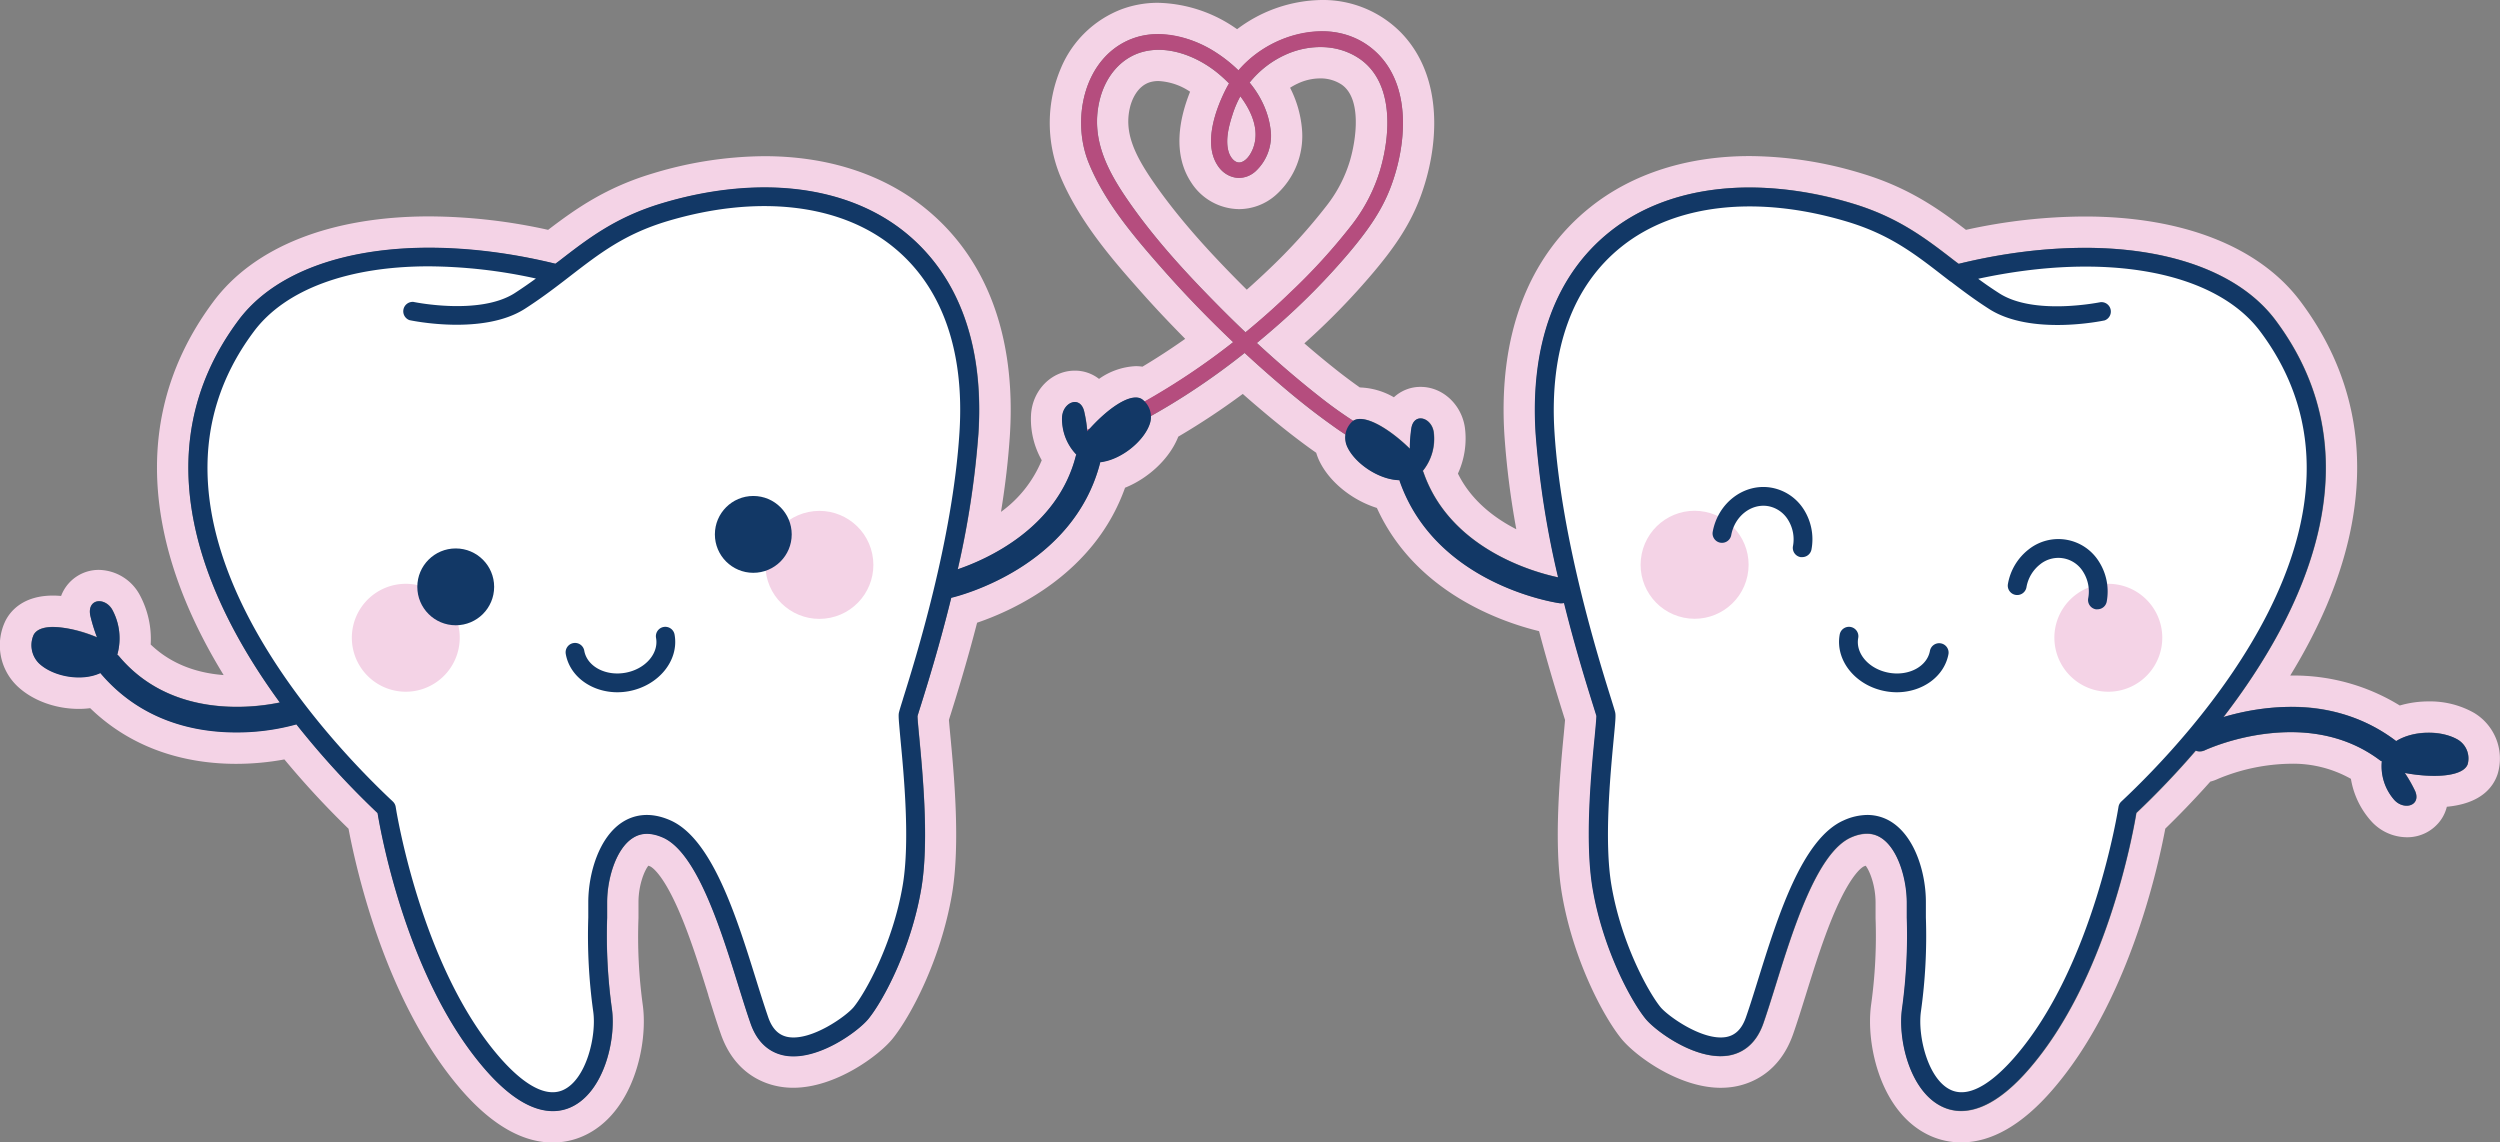 <svg id="TEXT" xmlns="http://www.w3.org/2000/svg" viewBox="0 0 685.22 313.11"><rect x="0" y="0" width="685.22" height="313.11" fill="#808080" stroke="none"/><defs><style>.cls-1,.cls-4{fill:#f4d3e6;}.cls-2{fill:#fff;}.cls-2,.cls-4,.cls-6{fill-rule:evenodd;}.cls-3{fill:#b54d7e;}.cls-5,.cls-6{fill:#123866;}</style></defs><path class="cls-1" d="M362.24,8.59A21.27,21.27,0,0,1,377.89,15c9.07,9.4,7.52,25.15,3.25,36.38-2.56,6.73-6.66,12.28-11.26,17.77a188.6,188.6,0,0,1-20.15,20.42q-2.58,2.25-5.22,4.43c5.48,5.08,11.12,10,17,14.59,3,2.38,6.17,4.67,9.41,6.77a3.29,3.29,0,0,1,1.93-.54c3.46,0,9,3.59,13.63,8.16a39.52,39.52,0,0,1,.44-5.77c.35-1.77,1.37-2.54,2.5-2.54,1.54,0,3.27,1.47,3.6,3.78a14,14,0,0,1-3,10.61l0,0a2.71,2.71,0,0,1,.2.42c7.38,21.25,30.83,27.47,36.9,28.75a253.11,253.11,0,0,1-6.16-39.38c-1.55-24.39,5.5-43.54,20.4-55.4,10-8,23.3-12.07,38.25-12.07a98.66,98.66,0,0,1,28.05,4.34c12.66,3.79,20.23,9.64,28.24,15.84l1,.74a146.79,146.79,0,0,1,34.56-4.38c23.54,0,42.61,6.89,52.29,19.84,28.43,38,7.47,80.52-14.26,108.76a66.22,66.22,0,0,1,18.5-2.78A46.64,46.64,0,0,1,656.63,203l.12.11a17.08,17.08,0,0,1,8.92-2.29,16,16,0,0,1,8,1.91,6,6,0,0,1,2.72,6.72c-.78,2.24-4.46,3.2-9.11,3.2a45.07,45.07,0,0,1-8.12-.8,38.64,38.64,0,0,1,2.84,5c1.05,2.5-.44,4-2.36,4a4.62,4.62,0,0,1-3.4-1.63,14,14,0,0,1-3.39-10.49s0,0,0-.05-.28-.12-.41-.21c-7.84-5.95-16.65-7.79-24.55-7.79a61.48,61.48,0,0,0-23.45,4.92A3.32,3.32,0,0,1,603,206a3.41,3.41,0,0,1-1.14-.19,232.59,232.59,0,0,1-16.26,17.06c-1.1,6.59-8.39,46-29.47,70.24-7.67,8.84-13.89,11.44-18.56,11.44a11.8,11.8,0,0,1-5-1.08c-9.05-4.11-12.37-18.5-11.2-26.88a146.35,146.35,0,0,0,1.31-25c0-1.37,0-2.81,0-4.33,0-6.49-2.44-14.59-7-17.53a7.07,7.07,0,0,0-3.93-1.17,10.84,10.84,0,0,0-4.35,1c-9.33,4.1-15.9,25.18-20.69,40.58-1.19,3.82-2.32,7.42-3.37,10.44-2.2,6.26-6.35,8.21-9.44,8.75a14.32,14.32,0,0,1-2.28.18c-8.45,0-18.06-7.16-20.57-10.27C447,274.16,439.4,260,436.6,243.59c-2.17-12.72-.39-31.44.56-41.49.24-2.52.49-5.12.48-5.84-.12-.43-.51-1.7-.93-3-1.63-5.2-4.83-15.43-7.95-28a2.53,2.53,0,0,1-.38.07l-.35,0a2.7,2.7,0,0,1-.49,0c-1.39-.2-34-5.21-43.86-33.57l0-.15c-5.64-.14-12.18-4.56-14.3-9.09a5.87,5.87,0,0,1-.53-3.38c-1.32-.86-2.62-1.75-3.89-2.65-5.09-3.62-10-7.55-14.69-11.61-3.09-2.65-6.12-5.37-9.11-8.13a192.42,192.42,0,0,1-25.71,17.31,6.1,6.1,0,0,1-.39,2.31c-1.74,4.68-7.9,9.63-13.5,10.23,0,0,0,.11,0,.16-7.35,28.56-38.44,36.48-40.81,37-3.24,13.2-6.63,24-8.32,29.44-.42,1.33-.81,2.6-.93,3,0,.72.24,3.32.48,5.84.95,10.05,2.73,28.77.55,41.49-2.8,16.41-10.36,30.57-14.47,35.64-2.51,3.11-12.1,10.28-20.54,10.28a13.59,13.59,0,0,1-2.31-.19c-3.09-.54-7.24-2.49-9.44-8.75-1.06-3-2.18-6.62-3.37-10.44-4.79-15.4-11.36-36.48-20.69-40.58a10.84,10.84,0,0,0-4.35-1,7.07,7.07,0,0,0-3.93,1.17c-4.53,2.94-6.93,11-7,17.53,0,1.52,0,3,0,4.34a146.29,146.29,0,0,0,1.31,25c1.17,8.38-2.15,22.77-11.2,26.88a11.8,11.8,0,0,1-5,1.08c-4.67,0-10.89-2.6-18.56-11.44-21.08-24.28-28.37-63.65-29.47-70.24a232.47,232.47,0,0,1-22.26-24.32l-.12,0a61.27,61.27,0,0,1-16.4,2.16c-11.22,0-26-3-37.2-16.26a13.93,13.93,0,0,1-5.88,1.19c-4.16,0-8.48-1.48-11-3.89A7,7,0,0,1,9.21,174c.79-1.53,2.77-2.18,5.38-2.18a34,34,0,0,1,12,2.83,45.63,45.63,0,0,1-1.85-6c-.5-2.58.82-3.9,2.45-3.9a4.36,4.36,0,0,1,3.65,2.45,16.46,16.46,0,0,1,1.38,11.94,2.18,2.18,0,0,1-.09.23,3.35,3.35,0,0,1,.51.49c9.47,11.29,22.45,13.85,32.28,13.85a58.56,58.56,0,0,0,11.78-1.2C56.13,164.41,38.3,124.08,65.42,87.78c9.68-13,28.74-19.85,52.29-19.85a147.27,147.27,0,0,1,34.55,4.39l1-.74c8-6.2,15.58-12,28.24-15.84a98.66,98.66,0,0,1,28.05-4.34c14.95,0,28.21,4.09,38.25,12.07,14.9,11.86,22,31,20.4,55.4a248.34,248.34,0,0,1-5.67,37.2c8-2.73,27.26-11.26,32.35-31a2.85,2.85,0,0,1,.16-.44s0,0,0,0a14,14,0,0,1-3.87-10.32c.14-2.44,1.87-4.08,3.47-4.08,1.05,0,2,.7,2.5,2.34a35.8,35.8,0,0,1,.87,5.27l.71-.29C303,112.72,308,109,311.3,109a3.14,3.14,0,0,1,1.69.45,4.45,4.45,0,0,1,.76.67A187.88,187.88,0,0,0,338,93.77c-6.65-6.3-13.06-12.87-19.11-19.73-7.73-8.77-16-18.33-20.45-29.27-5-12.13-1.26-29.28,12-34.2a19.94,19.94,0,0,1,7-1.2,30.33,30.33,0,0,1,16.13,5.21,39.14,39.14,0,0,1,5.89,4.73A31,31,0,0,1,362.24,8.59M339.63,48.77a7.12,7.12,0,0,1-5.9-3.42c-4-6.05-.48-15.7,2.55-21.44.19-.35.39-.69.59-1a37.84,37.84,0,0,0-3.28-3c-4.37-3.53-10.26-6.24-16-6.24a16.6,16.6,0,0,0-4.15.5c-6.27,1.58-10.4,6.88-11.95,13-2.72,10.65,2,19.56,7.85,28,7.06,10.17,15.51,19.41,24.19,28.2q3.87,3.91,7.87,7.7c4.28-3.52,8.44-7.19,12.42-11a163.61,163.61,0,0,0,16.69-18.42,46,46,0,0,0,7.75-15c2.88-9.7,3.88-24.08-5.69-30.59a18.89,18.89,0,0,0-10.69-3.16,23.1,23.1,0,0,0-9.77,2.21,26.78,26.78,0,0,0-9.59,7.54,25.11,25.11,0,0,1,5.79,13.17A13.24,13.24,0,0,1,344.08,47a6.81,6.81,0,0,1-4.45,1.73m0-4.21a1.9,1.9,0,0,0,.61-.1c1.68-.54,2.85-2.66,3.36-4.22,1.58-4.72-.51-9.68-3.63-13.82a28.69,28.69,0,0,0-2.19,5.13c-1,3.09-2,7-1,10.19.4,1.25,1.45,2.82,2.85,2.82M362.24,0h0a39.32,39.32,0,0,0-23.16,8l-.83-.56A38.79,38.79,0,0,0,317.41.77a28.53,28.53,0,0,0-9.93,1.74,29.42,29.42,0,0,0-16.67,16.11A38.38,38.38,0,0,0,290.49,48c5.22,12.72,14.89,23.69,22,31.7,3.83,4.35,8,8.76,12.36,13.17Q319,97,313.13,100.5a12.32,12.32,0,0,0-1.83-.14,18.86,18.86,0,0,0-10.07,3.49,10.7,10.7,0,0,0-6.64-2.26c-6.34,0-11.64,5.34-12,12.15a22.89,22.89,0,0,0,2.94,12.41,33,33,0,0,1-11.17,14.15c1.21-7.43,2-14.42,2.43-20.89,1.75-27.31-6.42-49-23.62-62.66-11.46-9.12-26.54-13.94-43.6-13.94A106.91,106.91,0,0,0,179,47.51C166.1,51.36,157.85,57.19,150.23,63a152.81,152.81,0,0,0-32.52-3.69c-26.93,0-47.95,8.27-59.18,23.3C44.79,101,40.15,122,44.75,144.92c2.6,13,8.15,26.4,16.55,40.11-8.16-.63-14.85-3.44-20-8.38a25.42,25.42,0,0,0-3-13.59,13,13,0,0,0-11.16-6.86,11,11,0,0,0-10.39,7.14c-.74-.06-1.48-.1-2.21-.1-8.24,0-11.68,4.27-13,6.82A15.46,15.46,0,0,0,4.68,188c4.1,3.94,10.43,6.3,16.94,6.3a24.46,24.46,0,0,0,3.1-.2c12.9,12.5,28.61,15.26,40,15.26a73.59,73.59,0,0,0,13.23-1.21,241.42,241.42,0,0,0,17.58,19c2.3,12.17,10.51,48.06,30.95,71.61,8.3,9.55,16.73,14.39,25,14.39a20.51,20.51,0,0,0,8.53-1.84c13.58-6.17,17.67-25.07,16.16-35.89A137.73,137.73,0,0,1,175,251.65c0-1.4,0-2.85,0-4.38,0-4.71,1.65-8.71,2.72-10l.47.19c.32.14,3.22,1.64,7.65,11.66,3.21,7.26,5.91,15.94,8.3,23.6l0,.09c1.21,3.86,2.34,7.51,3.45,10.65,3.76,10.73,11.68,13.6,16.07,14.36a21.27,21.27,0,0,0,3.78.32c11.53,0,23.42-8.76,27.22-13.46,4.84-6,13.17-21.45,16.27-39.6,2.36-13.85.51-33.3-.48-43.75-.11-1.16-.27-2.87-.36-4,.13-.45.3-1,.46-1.48,1.47-4.7,4.34-13.86,7.26-25.17,10.3-3.51,32.2-13.53,40.55-37,6.43-2.59,12.25-8,14.59-14a197.81,197.81,0,0,0,17.68-11.71c1.36,1.21,2.68,2.36,4,3.47,5.56,4.76,10.56,8.71,15.31,12.09l.82.57a15.1,15.1,0,0,0,.8,2.12c2.77,5.89,9.1,10.9,15.83,13,10.57,23.3,34.48,31.35,44.45,33.77,2.71,10.26,5.31,18.55,6.66,22.87l.46,1.48c-.09,1.14-.25,2.85-.36,4-1,10.45-2.84,29.9-.48,43.75,3.1,18.15,11.43,33.63,16.27,39.6,3.8,4.69,15.7,13.46,27.25,13.46a22.8,22.8,0,0,0,3.73-.31c4.4-.77,12.32-3.64,16.09-14.37,1.11-3.15,2.25-6.81,3.46-10.69,2.4-7.71,5.1-16.4,8.31-23.65,4.43-10,7.33-11.52,7.64-11.66l.48-.19c1.06,1.3,2.69,5.31,2.72,10,0,1.53,0,3,0,4.37a136.88,136.88,0,0,1-1.22,23.74c-1.51,10.82,2.58,29.72,16.15,35.89a20.59,20.59,0,0,0,8.54,1.84c8.32,0,16.75-4.84,25-14.39,20.44-23.55,28.65-59.44,30.94-71.61,3.34-3.24,7.66-7.63,12.34-12.89a12,12,0,0,0,2.24-.81,53.48,53.48,0,0,1,19.78-4.09,32.31,32.31,0,0,1,16.52,4.14A22.92,22.92,0,0,0,649.86,225a13.25,13.25,0,0,0,9.8,4.48,11.28,11.28,0,0,0,9.48-4.93,10.83,10.83,0,0,0,1.51-3.43c9.14-.85,12.61-5.16,13.88-8.84a14.61,14.61,0,0,0-6.4-16.88,24.46,24.46,0,0,0-12.46-3.15,28.18,28.18,0,0,0-7.92,1.12,55.37,55.37,0,0,0-29.84-8.21h-.19c7.81-12.73,13.17-25.24,16-37.37,5.6-24,1.17-46-13.17-65.15-11.22-15-32.24-23.3-59.17-23.3A153,153,0,0,0,538.85,63c-7.61-5.84-15.87-11.67-28.77-15.52a106.86,106.86,0,0,0-30.51-4.7c-17.06,0-32.14,4.82-43.6,13.94-17.2,13.68-25.37,35.35-23.62,62.66a228.5,228.5,0,0,0,3.25,25.68c-6-3.07-12.37-7.88-16-15.26a23,23,0,0,0,1.91-12.6c-.92-6.36-6.13-11.16-12.11-11.16a10.68,10.68,0,0,0-7.35,2.85,19.87,19.87,0,0,0-9.21-2.69h-.12c-1.85-1.3-3.82-2.76-5.93-4.41-3-2.37-6.11-4.92-9.28-7.68a192.53,192.53,0,0,0,18.94-19.47c4.76-5.67,9.6-12.05,12.71-20.24,5.29-13.91,6.73-33.14-5.1-45.4a30,30,0,0,0-21.83-9Zm-8.67,24.07a17.83,17.83,0,0,1,2.15-1.18,14.5,14.5,0,0,1,6.11-1.4,10.47,10.47,0,0,1,5.86,1.67c5.6,3.82,4.07,15,2.28,21a37.38,37.38,0,0,1-6.34,12.19,154,154,0,0,1-15.81,17.44c-1.95,1.87-4,3.75-6.09,5.61-.74-.72-1.44-1.43-2.14-2.13-7-7.07-15.93-16.53-23.24-27.06-5.39-7.76-8.37-14-6.58-21,.34-1.33,1.75-5.75,5.73-6.76a8.33,8.33,0,0,1,2-.24,17,17,0,0,1,8.69,2.93c-2.89,7.21-4.93,17,.34,24.93a15.79,15.79,0,0,0,13.06,7.25,15.32,15.32,0,0,0,10-3.78A21.65,21.65,0,0,0,356.82,35a30.4,30.4,0,0,0-3.25-11Z"/><path class="cls-2" d="M536.21,75.12C473.85,27.74,420.1,65.86,423.47,118.7c2.23,35,16.31,75.05,16.69,77.15s-3.92,30.46-1,47.31,10.68,30.43,13.93,34.45c3.1,3.82,22.39,17.65,27.86,2.1s12.59-46.88,25.46-52.52,18.8,9.13,18.85,20,.42,17.38-1.3,29.71,7.9,40.21,30.24,14.47,29-69.83,29-69.83c28.11-26.33,74.83-83.49,38.41-132.23-14.91-20-51.21-22.78-85.37-14.21"/><path class="cls-2" d="M152.85,75.12C215.21,27.74,269,65.86,265.59,118.7c-2.23,35-16.31,75.05-16.69,77.15s3.92,30.46,1,47.31S239.26,273.59,236,277.61c-3.1,3.82-22.39,17.65-27.85,2.1s-12.6-46.88-25.47-52.52-18.79,9.13-18.85,20-.42,17.38,1.3,29.71-7.89,40.21-30.24,14.47-29-69.83-29-69.83C77.78,195.23,31.06,138.07,67.48,89.33c14.91-20,51.21-22.78,85.37-14.21"/><path class="cls-3" d="M380.94,120.31c.65.07-.21,0-.37-.09s-.58-.14-.87-.23c-.59-.18-1.37-.49-1.65-.61a40.36,40.36,0,0,1-4.73-2.51,116.52,116.52,0,0,1-11.82-8.28,296.53,296.53,0,0,1-28-25.24c-8.68-8.79-17.13-18-24.19-28.2-5.88-8.47-10.57-17.38-7.85-28,1.55-6.08,5.68-11.38,11.95-13,7-1.77,14.77,1.36,20.2,5.74s12.52,12.69,10,20.34c-.51,1.56-1.68,3.68-3.36,4.22s-3-1.29-3.46-2.72c-1-3.22,0-7.1,1-10.19a26.59,26.59,0,0,1,14.32-16.44c6.45-3,14.44-3.15,20.46.95,9.57,6.51,8.57,20.9,5.69,30.59a46,46,0,0,1-7.75,15A163.61,163.61,0,0,1,353.77,80a194.61,194.61,0,0,1-46.13,33.31,137.52,137.52,0,0,1-12.75,5.74c-2.55,1-1.44,5.15,1.14,4.15,19.79-7.7,37.78-19.71,53.7-33.66a188.6,188.6,0,0,0,20.15-20.42c4.6-5.49,8.7-11,11.26-17.77,4.27-11.23,5.82-27-3.25-36.38-12.1-12.53-34.16-5.16-41.61,8.91-3,5.74-6.58,15.39-2.55,21.44C336.18,49,340.65,50,344.08,47a13.24,13.24,0,0,0,4.18-11.22c-.79-8.73-7.64-16.61-14.72-21.24-6.58-4.32-15.43-6.85-23.08-4-13.28,4.92-17,22.07-12,34.2,4.49,10.94,12.72,20.5,20.45,29.27a314.64,314.64,0,0,0,31.35,30.83c4.73,4.06,9.6,8,14.69,11.61a62.61,62.61,0,0,0,11.37,6.79,16.43,16.43,0,0,0,4.64,1.33c2.75.32,2.72-4,0-4.29Z"/><path class="cls-4" d="M575.3,189.37a14.79,14.79,0,1,0-12-17.14A14.83,14.83,0,0,0,575.3,189.37Z"/><circle class="cls-1" cx="464.5" cy="154.81" r="14.8" transform="translate(218.83 578.34) rotate(-78.32)"/><path class="cls-5" d="M673.69,202.75c-4.28-2.58-12.18-2.63-16.94.38l-.12-.11c-16.78-12.71-36.5-9.65-47.23-6.48,21.73-28.24,42.69-70.72,14.27-108.76-14.1-18.86-48.1-24.88-86.85-15.46l-1-.74c-8-6.2-15.58-12.06-28.24-15.84-26.15-7.81-50.31-5-66.3,7.73-14.9,11.86-21.95,31-20.4,55.4a253.11,253.11,0,0,0,6.16,39.38c-6.07-1.28-29.52-7.5-36.9-28.75a2.71,2.71,0,0,0-.2-.42l0,0a14,14,0,0,0,3-10.61c-.58-4-5.28-5.47-6.1-1.23a39.34,39.34,0,0,0-.44,5.76c-5.76-5.62-12.75-9.77-15.66-7.56a6,6,0,0,0-1.46,7.09c2.12,4.53,8.66,9,14.3,9.09l0,.15c9.85,28.36,42.47,33.37,43.86,33.57a3.39,3.39,0,0,0,.84,0,2.53,2.53,0,0,0,.38-.07c3.12,12.52,6.32,22.75,7.95,27.95.42,1.34.81,2.61.93,3,0,.72-.24,3.32-.48,5.84-1,10.06-2.73,28.77-.56,41.49,2.8,16.41,10.37,30.57,14.48,35.64,2.74,3.39,13.93,11.63,22.85,10.09,3.09-.54,7.24-2.49,9.44-8.75,1.05-3,2.18-6.62,3.37-10.44,4.79-15.4,11.36-36.49,20.69-40.58,3.24-1.42,5.95-1.38,8.28.14,4.53,2.94,6.93,11.05,7,17.53,0,1.52,0,3,0,4.33a146.35,146.35,0,0,1-1.31,25c-1.17,8.38,2.15,22.77,11.2,26.88a11.8,11.8,0,0,0,5,1.08c4.67,0,10.89-2.6,18.56-11.44,21.08-24.28,28.37-63.65,29.47-70.24a232.59,232.59,0,0,0,16.26-17.06,3.39,3.39,0,0,0,2.61-.14c.27-.13,27.45-12.7,48,2.87.13.09.27.13.41.21s0,0,0,.05a14,14,0,0,0,3.39,10.49c2.69,3,7.42,1.63,5.76-2.35a38.64,38.64,0,0,0-2.84-5c7.91,1.48,16,1,17.23-2.4A6,6,0,0,0,673.69,202.75Zm-92.25,16.93a2.56,2.56,0,0,0-.79,1.5c-.07.43-6.82,43.66-28.41,68.52-4.83,5.57-11.79,11.65-17.51,9.05-6.34-2.88-9.15-14.84-8.23-21.48a149,149,0,0,0,1.36-25.77c0-1.37,0-2.79,0-4.3,0-7.89-2.94-17.7-9.31-21.83a12.25,12.25,0,0,0-6.74-2,16,16,0,0,0-6.42,1.46c-11.49,5-18.17,26.51-23.55,43.76-1.17,3.78-2.28,7.34-3.31,10.27-1.12,3.18-2.9,4.93-5.45,5.38-6.4,1.1-16-5.77-18-8.25-3.19-3.94-10.66-17.25-13.39-33.27-2.06-12-.33-30.31.6-40.13.47-4.89.59-6.33.44-7.2-.09-.45-.32-1.2-1.1-3.71-3.39-10.81-13.69-43.72-15.56-73.14-1.45-22.63,4.94-40.27,18.46-51,14.65-11.66,37.11-14.15,61.61-6.83,11.75,3.51,18.61,8.82,26.57,15l1.92,1.48.06,0c3.22,2.47,6.6,5,10.54,7.52C556.66,92,576,88,576.85,87.82a2.58,2.58,0,0,0-1.08-5c-.18,0-18.12,3.76-27.76-2.41-2.06-1.32-4-2.65-5.81-4,35-7.57,65-2.06,77.34,14.49C657.52,141.69,600,202.31,581.44,219.68Z"/><path class="cls-5" d="M485.53,133.67c-7.46-1.31-14.69,4.14-16.11,12.17a2.58,2.58,0,0,0,5.08.89c.92-5.22,5.47-8.8,10.14-8a8.08,8.08,0,0,1,5.43,3.74,10.11,10.11,0,0,1,1.36,7.23,2.57,2.57,0,0,0,2.09,3,2.35,2.35,0,0,0,.45,0,2.58,2.58,0,0,0,2.54-2.13,15.23,15.23,0,0,0-2.09-10.89A13.23,13.23,0,0,0,485.53,133.67Z"/><path class="cls-5" d="M574.9,167a2.45,2.45,0,0,1-.46,0,2.58,2.58,0,0,1-2.09-3,10.1,10.1,0,0,0-1.36-7.23,7.95,7.95,0,0,0-11.82-2.09,10.15,10.15,0,0,0-3.75,6.33,2.58,2.58,0,0,1-5.08-.9,15.31,15.31,0,0,1,5.69-9.52A13.1,13.1,0,0,1,575.34,154a15.23,15.23,0,0,1,2.09,10.89A2.58,2.58,0,0,1,574.9,167Z"/><path class="cls-5" d="M519.88,189.74a17.52,17.52,0,0,1-3-.27c-8.23-1.45-13.9-8.4-12.65-15.49a2.58,2.58,0,1,1,5.08.9c-.76,4.29,3,8.56,8.46,9.52s10.46-1.76,11.21-6.05a2.58,2.58,0,0,1,5.08.89C532.93,185.45,526.88,189.74,519.88,189.74Z"/><path class="cls-4" d="M113.79,189.37a14.79,14.79,0,1,1,12-17.14A14.83,14.83,0,0,1,113.79,189.37Z"/><circle class="cls-1" cx="224.59" cy="154.81" r="14.8" transform="translate(-26.7 48.69) rotate(-11.68)"/><path class="cls-5" d="M169.21,189.74c-7,0-13.05-4.29-14.14-10.5a2.57,2.57,0,0,1,5.07-.89c.76,4.29,5.78,7,11.22,6.05s9.22-5.23,8.46-9.52a2.58,2.58,0,1,1,5.08-.9c1.25,7.09-4.42,14-12.65,15.49A17.52,17.52,0,0,1,169.21,189.74Z"/><circle class="cls-5" cx="124.91" cy="160.85" r="10.53"/><circle class="cls-5" cx="206.47" cy="146.47" r="10.53"/><path class="cls-6" d="M313,109.4c-3.08-2-9.71,2.76-15,8.83a38.12,38.12,0,0,0-.91-5.71c-1.17-4.15-5.73-2.29-6,1.74A14,14,0,0,0,295,124.58s0,0,0,0a2.85,2.85,0,0,0-.16.44c-5.09,19.77-24.39,28.3-32.35,31a248.34,248.34,0,0,0,5.67-37.2c1.55-24.39-5.5-43.54-20.4-55.4-16-12.72-40.15-15.54-66.3-7.73-12.66,3.78-20.23,9.64-28.24,15.84l-1,.74c-38.75-9.42-72.75-3.4-86.84,15.46C38.3,124.07,56.13,164.41,76.7,192.56,69.4,194.08,47,197,32.64,179.91a3.35,3.35,0,0,0-.51-.49,2.18,2.18,0,0,0,.09-.23,16.46,16.46,0,0,0-1.38-11.94c-2.09-3.75-7-3.15-6.1,1.45a45.63,45.63,0,0,0,1.85,6c-7.5-3.08-15.57-4.15-17.38-.65a7,7,0,0,0,1.43,7.75c3.76,3.62,11.62,5.15,16.86,2.7,11.19,13.22,26,16.26,37.2,16.26a61.27,61.27,0,0,0,16.4-2.16l.12-.06a231.73,231.73,0,0,0,22.26,24.33c1.1,6.59,8.39,46,29.47,70.24,7.67,8.84,13.89,11.44,18.56,11.44a11.8,11.8,0,0,0,5-1.08c9-4.11,12.37-18.5,11.2-26.88a146.35,146.35,0,0,1-1.31-25c0-1.37,0-2.81,0-4.33,0-6.48,2.43-14.59,7-17.53,2.33-1.52,5-1.56,8.28-.14,9.33,4.09,15.9,25.18,20.69,40.58,1.19,3.82,2.31,7.42,3.37,10.44,2.2,6.26,6.35,8.21,9.44,8.75,8.92,1.55,20.11-6.7,22.85-10.09,4.11-5.07,11.67-19.23,14.47-35.64,2.18-12.72.4-31.44-.55-41.49-.24-2.52-.49-5.12-.48-5.84.12-.43.51-1.7.93-3,1.69-5.4,5.08-16.24,8.32-29.43,2.36-.56,33.46-8.48,40.81-37,0,0,0-.11,0-.16,5.6-.6,11.76-5.55,13.5-10.23A6,6,0,0,0,313,109.4Zm-65.53,82.28c-.79,2.51-1,3.26-1.1,3.71-.16.87,0,2.31.43,7.19.94,9.82,2.67,28.09.61,40.14-2.73,16-10.2,29.33-13.39,33.27-2,2.48-11.59,9.36-18,8.25-2.55-.45-4.34-2.21-5.45-5.38-1-2.93-2.14-6.49-3.31-10.27-5.38-17.25-12.06-38.72-23.55-43.76-6.08-2.67-10.51-1.18-13.16.54-6.37,4.14-9.27,13.94-9.31,21.83,0,1.51,0,2.93,0,4.3a151,151,0,0,0,1.36,25.77c.93,6.64-1.88,18.6-8.23,21.48-5.71,2.6-12.67-3.48-17.5-9.05-21.59-24.86-28.35-68.09-28.41-68.52a2.62,2.62,0,0,0-.79-1.5c-18.54-17.37-76.08-78-38.1-128.81C78.26,79.22,95.69,73,117.46,73a139.44,139.44,0,0,1,29.43,3.34c-1.83,1.33-3.75,2.66-5.81,4-9.64,6.17-27.58,2.45-27.76,2.41a2.58,2.58,0,0,0-1.08,5c.82.17,20.19,4.2,31.62-3.11,3.94-2.53,7.33-5.06,10.55-7.53l0,0,1.93-1.49c8-6.16,14.82-11.47,26.57-15,24.5-7.32,47-4.83,61.61,6.83,13.52,10.76,19.9,28.4,18.46,51C261.14,148,250.85,180.87,247.46,191.68Z"/></svg>